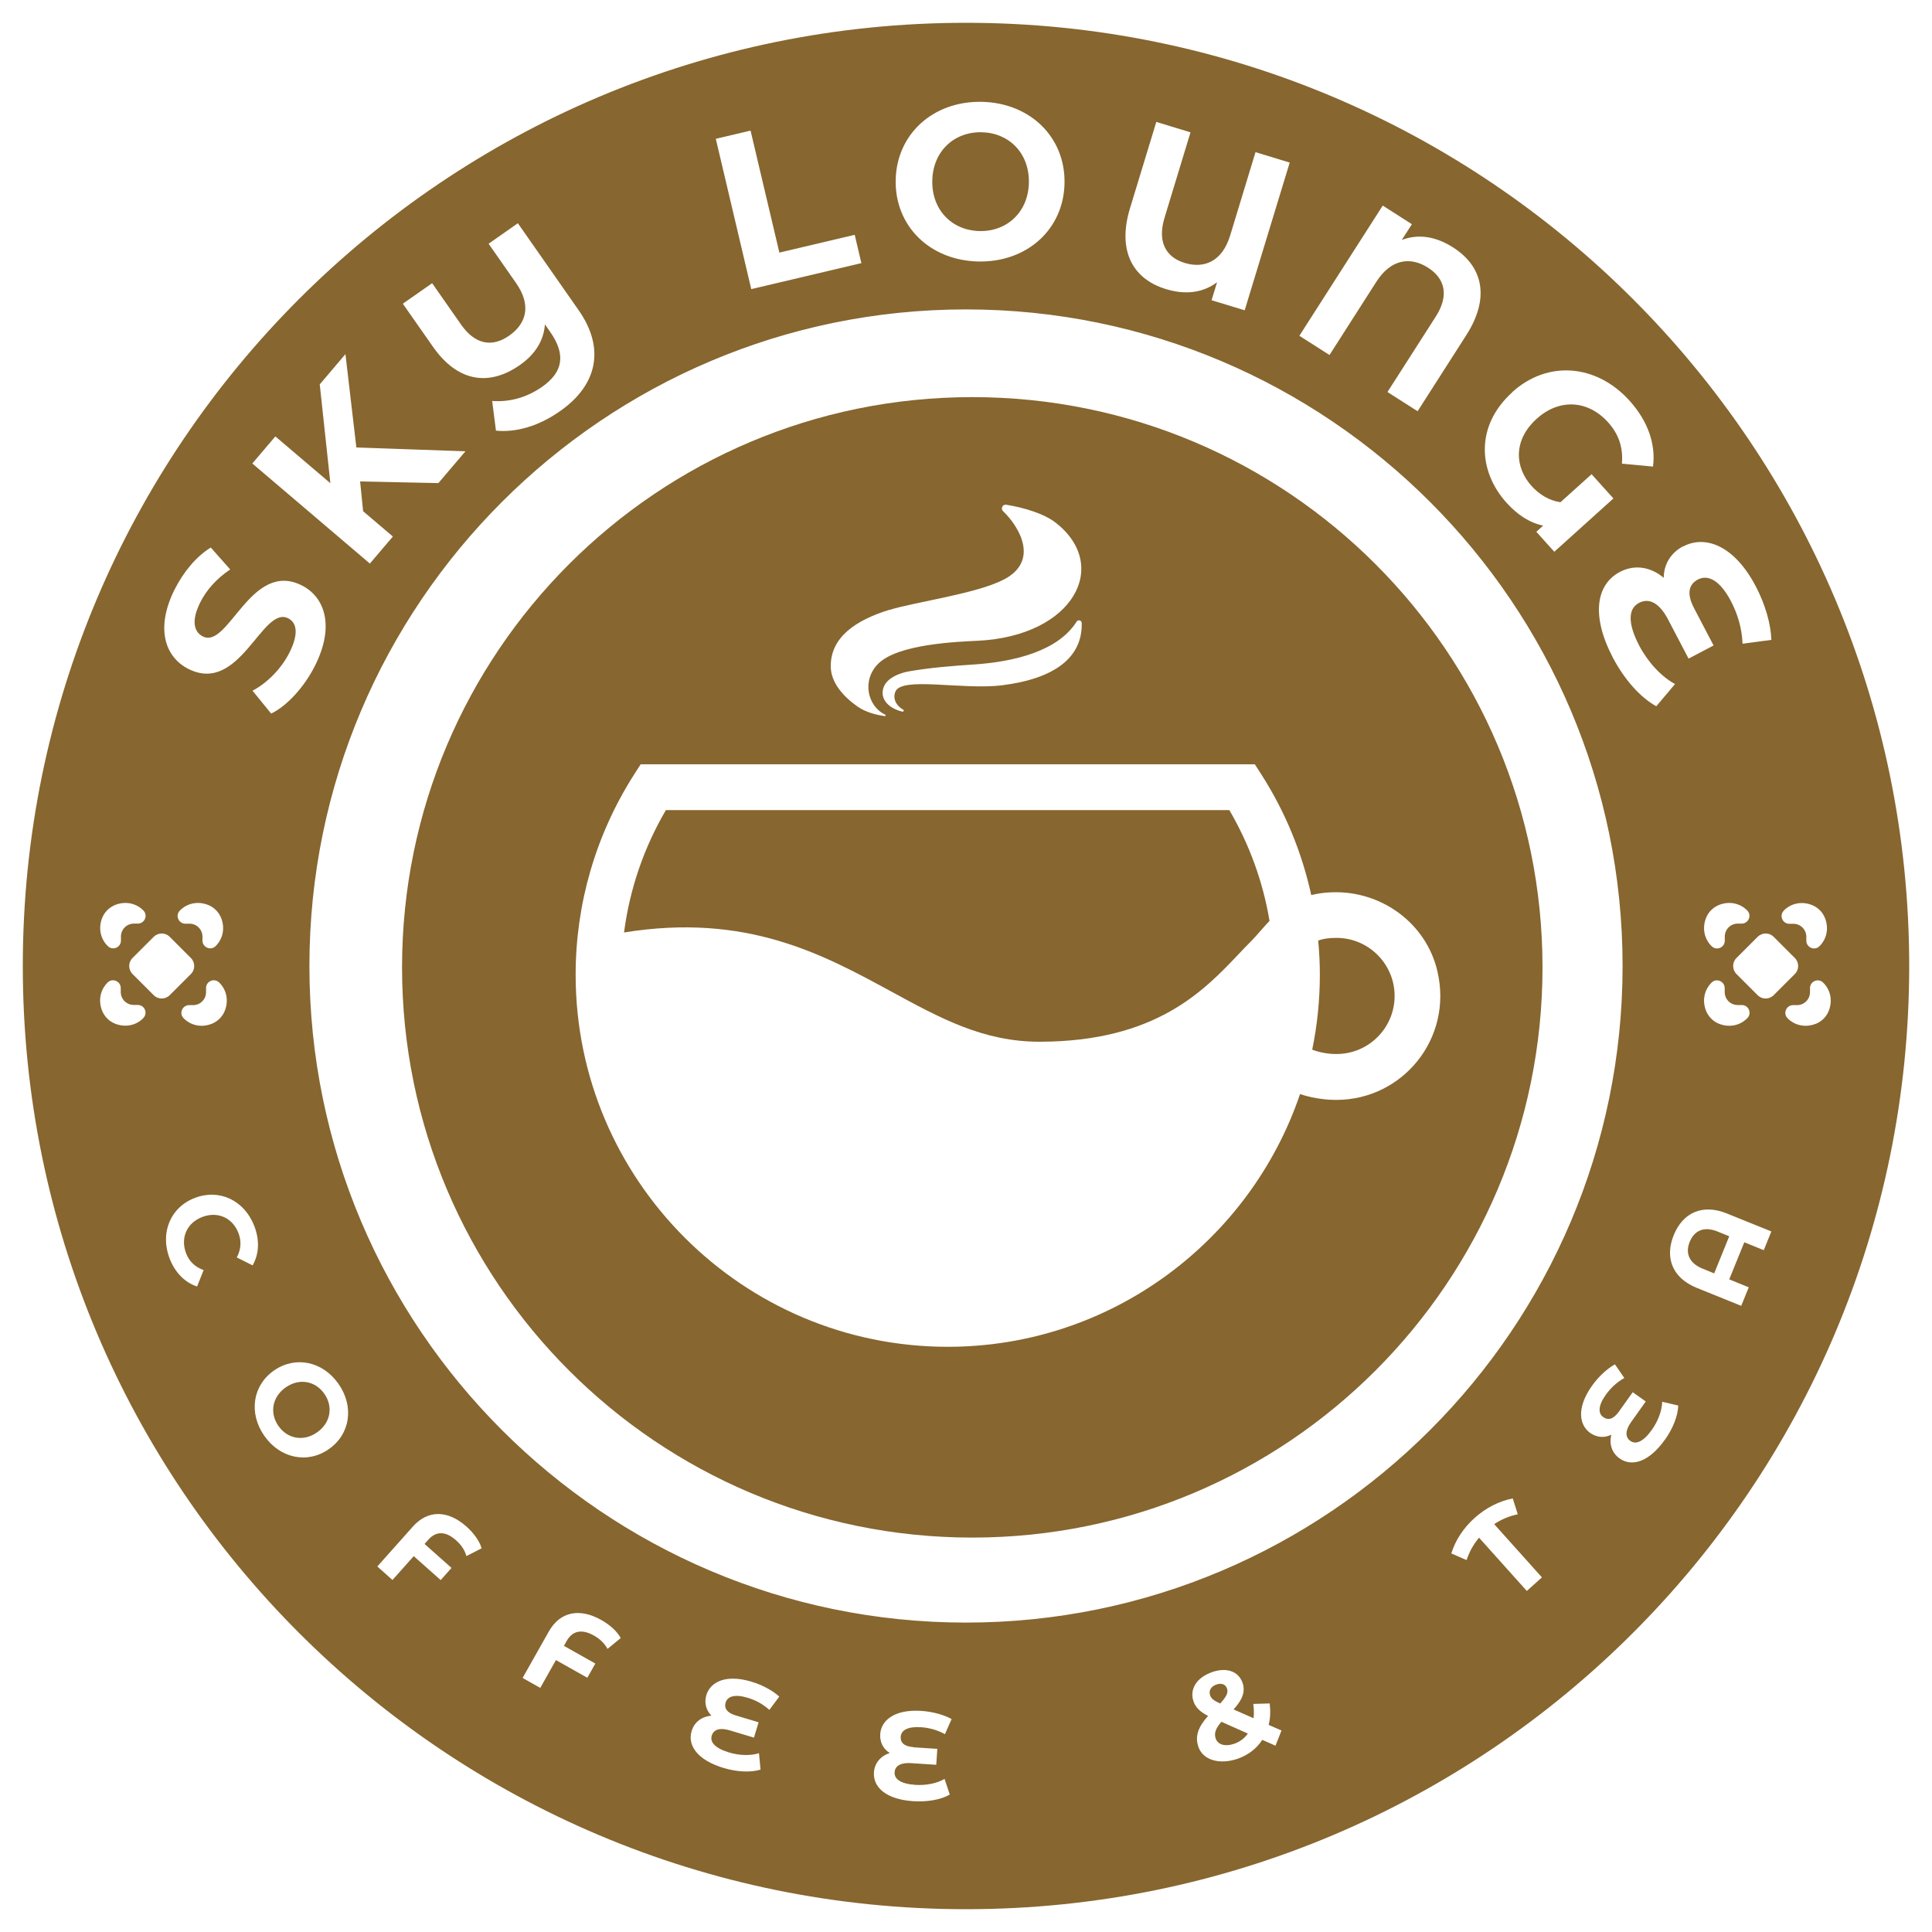 <svg xmlns="http://www.w3.org/2000/svg" id="Layer_1" viewBox="0 0 200 200"><defs><style> .cls-1 { fill: #87662f; } </style></defs><g><g><path class="cls-1" d="M100,2.36C46.07,2.36,2.36,46.07,2.36,100s43.72,97.64,97.64,97.64,97.64-43.72,97.64-97.64S153.93,2.36,100,2.36ZM184.64,94.28c.69-.72,1.8-1.04,2.94-.59.61.24,1.09.73,1.34,1.34.45,1.14.13,2.24-.58,2.93-.5.49-1.35.12-1.35-.58v-.41c0-.74-.6-1.34-1.34-1.34h-.42c-.7,0-1.07-.84-.58-1.35ZM174.26,56.56c2.22-1.17,5.25-.17,7.52,4.18.97,1.86,1.54,3.88,1.59,5.5l-2.98.4c-.07-1.61-.5-3.06-1.2-4.4-1.14-2.18-2.39-2.79-3.42-2.25-.97.51-1.18,1.49-.4,2.97l2.02,3.86-2.59,1.36-2.13-4.07c-.85-1.62-1.91-2.27-3-1.7-1.07.56-1.25,1.99.03,4.44.87,1.66,2.28,3.21,3.7,3.96l-1.94,2.3c-1.62-.88-3.29-2.74-4.49-5.02-2.3-4.39-1.72-7.61.73-8.89,1.54-.81,3.22-.5,4.53.62,0-1.42.75-2.61,2.02-3.28ZM179.89,104.04h.42c.7,0,1.07.84.58,1.35-.69.72-1.8,1.04-2.94.59-.61-.24-1.09-.73-1.34-1.34-.45-1.14-.13-2.24.58-2.93.5-.49,1.35-.12,1.35.58v.41c0,.74.6,1.34,1.34,1.34ZM178.55,96.96v.42c0,.7-.84,1.07-1.35.58-.72-.69-1.04-1.8-.59-2.94.24-.61.73-1.09,1.34-1.34,1.14-.45,2.24-.13,2.93.58.49.5.12,1.35-.58,1.35h-.41c-.74,0-1.34.6-1.34,1.34ZM156.56,40.58c3.68-3.32,8.72-2.88,12.13.9,1.88,2.09,2.73,4.46,2.43,6.82l-3.22-.3c.14-1.69-.34-3.07-1.43-4.28-2.08-2.31-5.04-2.49-7.38-.38-2.51,2.26-2.25,5.07-.55,6.96.81.9,1.83,1.52,3,1.69l3.22-2.9,2.26,2.51-6.12,5.52-1.86-2.07.71-.64c-1.39-.28-2.66-1.11-3.79-2.36-2.92-3.24-3.29-7.95.61-11.46ZM143.14,21.28l3.02,1.93-1.05,1.63c1.72-.66,3.54-.36,5.31.77,3.19,2.04,3.78,5.32,1.38,9.07l-5.05,7.89-3.12-1.99,4.99-7.79c1.42-2.21.96-3.96-.79-5.08-1.81-1.16-3.84-.91-5.35,1.46l-4.85,7.58-3.12-1.99,8.62-13.46ZM116.97,21.58l2.73-8.96,3.54,1.08-2.69,8.85c-.76,2.51.16,4.08,2.09,4.67,2.03.62,3.9-.17,4.71-2.86l2.62-8.61,3.54,1.08-4.66,15.29-3.43-1.04.57-1.86c-1.48,1.1-3.27,1.32-5.28.71-3.56-1.08-5.03-4.09-3.74-8.35ZM101.6,10.54c5.02.09,8.68,3.64,8.6,8.41-.08,4.77-3.86,8.2-8.88,8.12-5.05-.09-8.68-3.66-8.6-8.41.08-4.75,3.84-8.2,8.88-8.12ZM77.7,13.53l2.98,12.62,7.8-1.84.69,2.93-11.4,2.69-3.67-15.56,3.6-.85ZM44.73,29.31l3,4.29c1.45,2.08,3.22,2.37,4.96,1.16,1.78-1.24,2.36-3.12.74-5.45l-2.85-4.08,3.03-2.12,6.29,9c2.79,3.99,1.9,7.78-1.92,10.45-2.28,1.6-4.61,2.22-6.64,2.02l-.39-3.07c1.85.13,3.61-.38,5.16-1.46,2.17-1.52,2.49-3.33.86-5.67l-.56-.8c-.12,1.7-1.03,3.11-2.58,4.2-3.29,2.3-6.51,1.68-9-1.87l-3.13-4.47,3.03-2.12ZM28.51,45.18l5.69,4.84-1.1-10.23,2.66-3.13,1.13,9.66,11.29.4-2.8,3.29-8.1-.17.31,3.08,3.08,2.62-2.38,2.8-12.17-10.36,2.38-2.8ZM18.08,61.02c.9-1.8,2.24-3.42,3.74-4.34l2.01,2.27c-1.42.95-2.47,2.14-3.1,3.41-.98,1.96-.62,3.08.28,3.53,2.64,1.31,4.96-7.91,10.21-5.3,2.39,1.19,3.45,4.19,1.41,8.28-1.13,2.27-2.94,4.22-4.56,5l-1.93-2.37c1.48-.77,2.99-2.26,3.84-3.98.98-1.96.72-3.09-.16-3.52-2.68-1.33-4.98,7.9-10.29,5.26-2.43-1.21-3.48-4.18-1.45-8.25ZM19.61,95.62h-.42c-.7,0-1.07-.84-.58-1.35.69-.72,1.8-1.04,2.94-.59.61.24,1.09.73,1.34,1.34.45,1.14.13,2.24-.58,2.93-.5.49-1.35.12-1.35-.58v-.41c0-.74-.6-1.34-1.34-1.34ZM21.33,102.7v-.42c0-.7.84-1.07,1.35-.58.72.69,1.04,1.8.59,2.94-.24.61-.73,1.09-1.34,1.34-1.14.45-2.24.13-2.93-.58-.49-.5-.12-1.35.58-1.35h.41c.74,0,1.34-.6,1.34-1.34ZM10.58,95.02c.24-.61.73-1.09,1.34-1.34,1.14-.45,2.24-.13,2.93.58.49.5.12,1.35-.58,1.35h-.41c-.74,0-1.34.6-1.34,1.34v.42c0,.7-.84,1.07-1.35.58-.72-.69-1.04-1.8-.59-2.94ZM14.85,105.38c-.69.72-1.8,1.04-2.94.59-.61-.24-1.09-.73-1.34-1.34-.45-1.14-.13-2.24.58-2.93.5-.49,1.35-.12,1.35.58v.41c0,.74.6,1.34,1.34,1.34h.42c.7,0,1.07.84.58,1.35ZM15.91,103.02l-2.19-2.19c-.46-.46-.46-1.21,0-1.66l2.19-2.19c.46-.46,1.21-.46,1.66,0l2.19,2.19c.46.46.46,1.21,0,1.66l-2.19,2.19c-.46.46-1.21.46-1.66,0ZM24.51,130.17c.44-.82.5-1.66.18-2.51-.6-1.59-2.15-2.29-3.75-1.68-1.6.61-2.28,2.16-1.68,3.75.32.85.93,1.43,1.82,1.75l-.68,1.7c-1.29-.43-2.28-1.45-2.85-2.92-1-2.63.08-5.29,2.64-6.26,2.56-.97,5.13.29,6.14,2.93.56,1.47.49,2.89-.18,4.06l-1.64-.82ZM34.03,150.02c-2.22,1.55-5.06.94-6.68-1.4-1.63-2.35-1.2-5.21,1.02-6.75,2.21-1.54,5.05-.95,6.68,1.4,1.63,2.34,1.21,5.21-1.02,6.75ZM48.28,161.08c-.17-.64-.58-1.2-1.06-1.62-1.08-.97-2.07-.99-2.9-.05l-.37.42,2.79,2.48-1.12,1.26-2.79-2.48-2.2,2.47-1.57-1.4,3.68-4.13c1.55-1.74,3.61-1.73,5.56.01.77.69,1.33,1.48,1.56,2.24l-1.59.81ZM62.88,170.68c-.31-.59-.82-1.04-1.38-1.36-1.26-.71-2.23-.53-2.85.57l-.27.49,3.25,1.83-.83,1.47-3.25-1.83-1.62,2.88-1.83-1.03,2.72-4.82c1.15-2.03,3.16-2.46,5.44-1.17.9.51,1.62,1.17,2,1.86l-1.38,1.13ZM79.65,177.01c-.68-.61-1.44-1.02-2.26-1.26-1.34-.4-2.08-.14-2.27.49-.18.6.14,1.07,1.04,1.34l2.37.71-.48,1.59-2.49-.75c-.99-.3-1.68-.13-1.88.54-.2.66.31,1.3,1.81,1.75,1.02.31,2.21.35,3.08.07l.16,1.7c-1,.31-2.42.25-3.82-.17-2.69-.81-3.77-2.32-3.31-3.83.28-.94,1.07-1.5,2.05-1.59-.57-.56-.76-1.34-.53-2.12.41-1.36,2.01-2.2,4.68-1.39,1.14.34,2.19.92,2.87,1.54l-1.02,1.37ZM94.56,180.88l2.47.16-.11,1.65-2.6-.17c-1.03-.07-1.67.25-1.71.95-.04.69.6,1.19,2.16,1.3,1.06.07,2.23-.15,3.01-.62l.54,1.62c-.9.53-2.3.78-3.76.69-2.8-.18-4.19-1.42-4.09-2.98.06-.98.71-1.71,1.64-2.01-.69-.42-1.04-1.13-.99-1.95.09-1.42,1.47-2.59,4.25-2.41,1.19.08,2.34.4,3.14.85l-.69,1.56c-.8-.44-1.63-.66-2.48-.72-1.4-.09-2.06.33-2.1.99-.04.62.38,1.01,1.32,1.07ZM132.03,180.71l-1.36-.6c-.57.88-1.43,1.56-2.53,1.95-1.89.65-3.61.15-4.08-1.22-.37-1.08-.06-2.02,1-3.21-.85-.43-1.3-.89-1.51-1.51-.43-1.25.32-2.47,1.94-3.03,1.48-.51,2.72-.09,3.14,1.12.3.88.02,1.71-.93,2.75l2.07.91c.05-.44.04-.95-.03-1.48l1.7-.05c.09.79.07,1.54-.11,2.22l1.33.58-.62,1.57ZM100,167.97c-37.48,0-67.97-30.49-67.97-67.97S62.52,32.03,100,32.03s67.97,30.49,67.97,67.97-30.49,67.97-67.97,67.97ZM158.05,164.69l-4.94-5.51c-.58.69-1.01,1.46-1.29,2.32l-1.58-.69c.43-1.4,1.29-2.67,2.42-3.68,1.14-1.02,2.51-1.74,3.94-2.01l.52,1.64c-.88.18-1.68.51-2.44,1.02l4.94,5.51-1.56,1.4ZM172.33,149.06c-1.63,2.29-3.41,2.82-4.68,1.91-.8-.57-1.08-1.5-.85-2.45-.72.36-1.51.29-2.18-.18-1.16-.83-1.43-2.61.18-4.88.69-.97,1.57-1.78,2.38-2.22l.97,1.41c-.8.45-1.42,1.04-1.92,1.74-.81,1.14-.8,1.93-.26,2.31.51.36,1.06.21,1.61-.56l1.44-2.02,1.35.96-1.51,2.12c-.6.84-.66,1.55-.09,1.96.56.4,1.33.12,2.24-1.16.62-.87,1.04-1.98,1.06-2.89l1.66.39c-.03,1.05-.54,2.37-1.39,3.56ZM182.59,129.42l-2.02-.82-1.56,3.84,2.02.82-.78,1.92-4.6-1.86c-2.56-1.04-3.32-3.15-2.39-5.45.93-2.31,2.95-3.29,5.51-2.25l4.6,1.86-.79,1.95ZM181.95,103.02l-2.19-2.19c-.46-.46-.46-1.21,0-1.66l2.19-2.19c.46-.46,1.21-.46,1.66,0l2.19,2.19c.46.46.46,1.21,0,1.66l-2.19,2.19c-.46.46-1.21.46-1.66,0ZM187.97,105.98c-1.14.45-2.24.13-2.93-.58-.49-.5-.12-1.35.58-1.35h.41c.74,0,1.34-.6,1.34-1.34v-.42c0-.7.84-1.07,1.35-.58.72.69,1.04,1.8.59,2.94-.24.61-.73,1.09-1.34,1.34Z"></path><path class="cls-1" d="M125.85,179.98c.22.62.96.86,1.9.54.59-.2,1.08-.57,1.43-1.06l-2.74-1.22c-.63.72-.77,1.21-.59,1.74Z"></path><path class="cls-1" d="M127.02,174.8c-.14-.42-.54-.61-1.09-.42-.59.2-.82.65-.66,1.11.11.33.33.53,1.04.86.69-.75.85-1.16.71-1.55Z"></path><path class="cls-1" d="M29.58,143.62c-1.41.98-1.69,2.66-.76,3.99.92,1.33,2.59,1.66,4,.67,1.41-.98,1.69-2.66.76-3.99-.92-1.33-2.59-1.66-4-.67Z"></path><path class="cls-1" d="M174.92,128.55c-.47,1.16-.09,2.2,1.33,2.78l1.2.49,1.56-3.84-1.2-.49c-1.43-.58-2.42-.09-2.89,1.06Z"></path></g><path class="cls-1" d="M101.42,23.92c2.85.05,5.04-1.99,5.09-5.03.05-3.04-2.06-5.15-4.91-5.2s-5.04,1.99-5.09,5.03,2.06,5.15,4.91,5.2Z"></path></g><path class="cls-1" d="M138.35,97.09c-.81,0-1.4.09-1.89.28.11,1.16.17,2.34.17,3.51,0,2.66-.27,5.27-.79,7.78.95.37,1.98.46,2.45.45h.07c3.32,0,6.01-2.7,6.01-6.01s-2.7-6.01-6.01-6.01Z"></path><path class="cls-1" d="M100.65,41.11c-32.6,0-59.03,26.43-59.03,59.03s26.43,59.03,59.03,59.03,59.03-26.43,59.03-59.03-26.43-59.03-59.03-59.03ZM93.5,73.46c.11.06.04.24-.09.21-1.62-.4-2.4-1.5-1.89-2.64.37-.82,1.49-1.35,2.62-1.54,2.15-.37,4.46-.56,6.65-.7,4.22-.28,8.74-1.39,10.66-4.44.15-.24.52-.14.53.14.09,3.61-2.87,5.78-8.25,6.45-4.08.51-10.39-.94-11.04.66-.29.7.06,1.44.81,1.87ZM92.06,63.14c2.76-.85,9.03-1.67,11.88-3.16,3.66-1.92,1.6-5.43-.1-7.06-.28-.26-.06-.73.32-.67,1.76.28,3.88.9,5.1,1.84,5.74,4.45,1.87,11.75-8.02,12.24-2.24.11-8.24.34-10.31,2.36-1.73,1.7-1.16,4.41.71,5.29.08.04.04.16-.04.15-.75-.1-1.92-.35-2.83-.99-1.44-1.01-2.74-2.44-2.77-4.11-.05-3.07,2.61-4.84,6.06-5.9ZM138.39,113.86s-.1,0-.17,0c-.58,0-2.04-.07-3.64-.6-5.16,15.19-19.56,26.16-36.47,26.16-21.24,0-38.52-17.28-38.52-38.52,0-7.35,2.09-14.5,6.03-20.69l.7-1.09h63.58l.7,1.09c2.45,3.84,4.18,8.05,5.14,12.45.64-.16,1.35-.27,2.16-.29,5.08-.18,9.72,3.18,10.89,8.13,1.67,7.04-3.64,13.34-10.4,13.36Z"></path><path class="cls-1" d="M68.94,83.85c-2.29,3.9-3.76,8.21-4.34,12.68,12.65-2.05,20.56,2.25,27.62,6.09,5.14,2.8,9.58,5.22,15.39,5.22h.04c12-.02,16.97-5.27,20.6-9.1.41-.44.81-.85,1.19-1.23.4-.41.78-.83,1.13-1.24.27-.31.55-.63.85-.94-.67-4.03-2.08-7.91-4.16-11.47h-58.33Z"></path></svg>